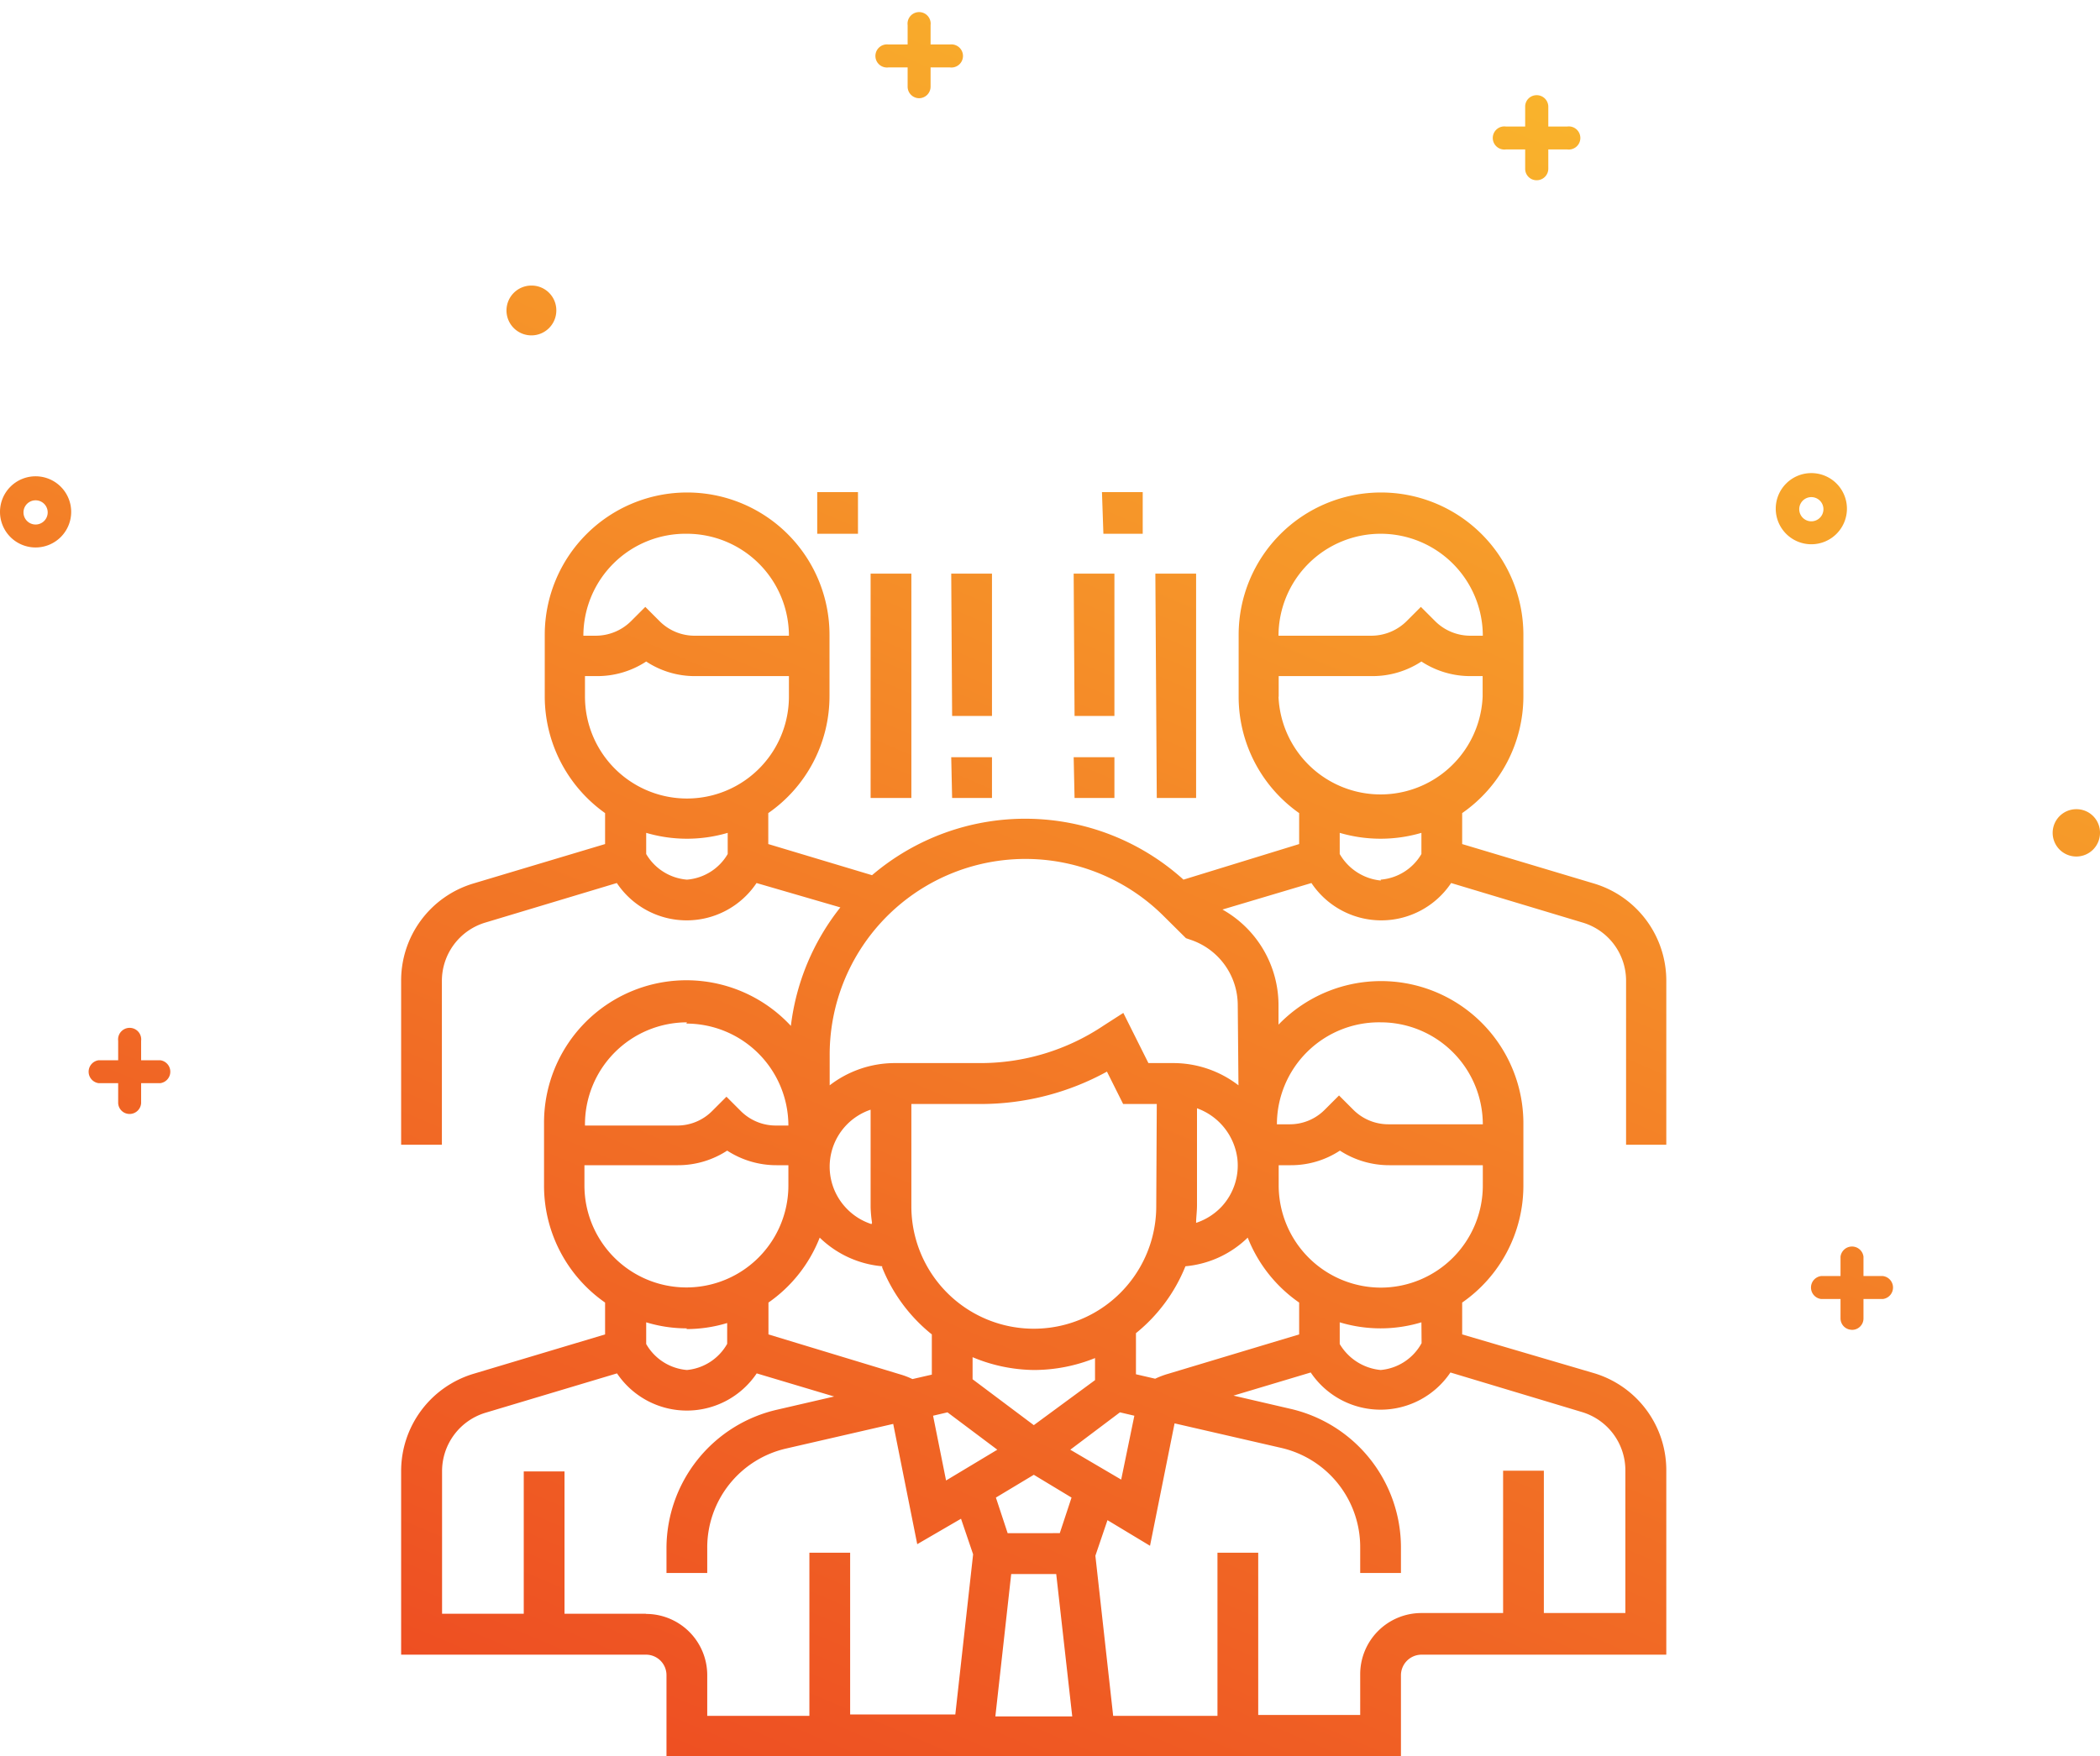 <svg id="Capa_1" data-name="Capa 1" xmlns="http://www.w3.org/2000/svg" xmlns:xlink="http://www.w3.org/1999/xlink" viewBox="0 0 118 98.71"><defs><style>.cls-1{fill:url(#linear-gradient);}</style><linearGradient id="linear-gradient" x1="23.68" y1="120.94" x2="88.56" y2="-31.89" gradientUnits="userSpaceOnUse"><stop offset="0" stop-color="#eb3720"/><stop offset="1" stop-color="#fdd42f"/></linearGradient></defs><title>icon nang luc</title><path class="cls-1" d="M93.63,64.34v-9.2a5.7,5.7,0,0,0-4.09-5.49l-7.38-2.21V45.7a8,8,0,0,0,3.44-6.58V35.68a8,8,0,0,0-16,0v3.44A8,8,0,0,0,73,45.7v1.74l-6.5,2A13.26,13.26,0,0,0,49,49.19l-5.83-1.75V45.7a8,8,0,0,0,3.44-6.58V35.68a8,8,0,0,0-16,0v3.44A8.05,8.05,0,0,0,34,45.7v1.74l-7.38,2.21a5.69,5.69,0,0,0-4.08,5.49v9.2h2.29v-9.2a3.42,3.42,0,0,1,2.45-3.29l7.38-2.22a4.72,4.72,0,0,0,7.85,0L47.22,51a13.23,13.23,0,0,0-2.78,6.66,8,8,0,0,0-13.87,5.49v3.44A8,8,0,0,0,34,73.21V75l-7.38,2.21a5.71,5.71,0,0,0-4.08,5.5V93H36.31a1.15,1.15,0,0,1,1.14,1.15v4.58H78.72V94.15A1.16,1.16,0,0,1,79.87,93H93.63V82.66a5.69,5.69,0,0,0-4.09-5.49L82.16,75V73.21a8,8,0,0,0,3.44-6.58V63.2a8,8,0,0,0-13.76-5.61V56.5a6.17,6.17,0,0,0-3.15-5.38l5-1.49a4.72,4.72,0,0,0,7.85,0l7.38,2.22a3.41,3.41,0,0,1,2.45,3.29v9.2ZM38.6,30a5.74,5.74,0,0,1,5.73,5.73H39.07a2.78,2.78,0,0,1-2-.81l-.81-.81-.81.81a2.82,2.82,0,0,1-2,.81h-.67A5.74,5.74,0,0,1,38.6,30Zm-5.73,9.17V38h.67a5,5,0,0,0,2.77-.82,4.94,4.94,0,0,0,2.76.82h5.26v1.15a5.73,5.73,0,1,1-11.46,0ZM38.6,49.44A2.93,2.93,0,0,1,36.31,48V46.81a8.11,8.11,0,0,0,4.58,0V48A2.92,2.92,0,0,1,38.6,49.44ZM70.11,69.56A8,8,0,0,0,73,73.21V75l-7.38,2.22a4.71,4.71,0,0,0-.71.27l-1.08-.25V74.93a9.28,9.28,0,0,0,2.78-3.76A5.75,5.75,0,0,0,70.11,69.56ZM58.09,77a9.2,9.2,0,0,0,3.44-.67v1.24L58.09,80.1l-3.44-2.58V76.28A9.13,9.13,0,0,0,58.09,77Zm-4.85,2.38,2.8,2.1-2.88,1.73-.73-3.64Zm3.58,9.09h2.53l.9,8H55.93Zm2.73-2.3H56.62l-.66-2,2.13-1.28,2.12,1.28Zm.59-4.69,2.79-2.1.81.19L63,83.16ZM68.66,67.8a3.45,3.45,0,0,1-1.45.93c0-.31.05-.63.05-1V62.29a3.47,3.47,0,0,1,2.27,2.85A3.4,3.4,0,0,1,68.66,67.8Zm-3.69,0a6.88,6.88,0,1,1-13.76,0V62.05H55.1a14.74,14.74,0,0,0,7.1-1.82l.91,1.82H65Zm-16,1a3.39,3.39,0,0,1-1.45-.93,3.38,3.38,0,0,1,1.4-5.5v5.48A7.46,7.46,0,0,0,49,68.73Zm.6,2.44a9.22,9.22,0,0,0,2.79,3.76v2.26l-1.09.25a4.33,4.33,0,0,0-.71-.27L43.18,75V73.21a8,8,0,0,0,2.88-3.65A5.75,5.75,0,0,0,49.57,71.17Zm-11-13.71a5.74,5.74,0,0,1,5.73,5.73h-.67a2.78,2.78,0,0,1-2-.81l-.81-.81-.81.81a2.76,2.76,0,0,1-2,.81H32.87A5.74,5.74,0,0,1,38.6,57.46Zm-5.73,9.17V65.49h5.25a5.05,5.05,0,0,0,2.77-.82,5.08,5.08,0,0,0,2.77.82h.67v1.14a5.73,5.73,0,1,1-11.46,0Zm5.73,8a7.88,7.88,0,0,0,2.29-.34v1.17A2.91,2.91,0,0,1,38.6,77a2.91,2.91,0,0,1-2.29-1.46V74.32A7.83,7.83,0,0,0,38.6,74.66Zm-2.29,16H31.72v-8H29.43v8H24.84v-8a3.43,3.43,0,0,1,2.45-3.3l7.38-2.21a4.73,4.73,0,0,0,7.85,0l4.35,1.3-3.2.74A8,8,0,0,0,37.45,87v1.41h2.29V87a5.71,5.71,0,0,1,4.45-5.59l6-1.38,1.35,6.76L54,85.36l.68,2-1,9H47.77V87.27H45.48v9.17H39.74V94.15A3.44,3.44,0,0,0,36.31,90.71ZM88.88,79.36a3.42,3.42,0,0,1,2.45,3.3v8H86.75v-8H84.46v8H79.87a3.44,3.44,0,0,0-3.44,3.44v2.29H70.7V87.27H68.41v9.17H62.55l-1-9,.68-2,2.39,1.44L66,80l6,1.38A5.72,5.72,0,0,1,76.43,87v1.41h2.29V87a8,8,0,0,0-6.22-7.82l-3.19-.74,4.34-1.3a4.73,4.73,0,0,0,7.85,0Zm-9-3.87A2.91,2.91,0,0,1,77.58,77a3,3,0,0,1-2.3-1.46V74.32a7.92,7.92,0,0,0,4.59,0Zm-2.29-3.12a5.75,5.75,0,0,1-5.74-5.74V65.49h.68a5,5,0,0,0,2.76-.82,5.08,5.08,0,0,0,2.77.82h5.26v1.14A5.74,5.74,0,0,1,77.58,72.37Zm0-14.91a5.74,5.74,0,0,1,5.73,5.73H78.05a2.78,2.78,0,0,1-2-.81l-.81-.81-.81.81a2.76,2.76,0,0,1-2,.81h-.68A5.74,5.74,0,0,1,77.58,57.46Zm-8,3.54a6,6,0,0,0-3.63-1.25H64.53l-1.41-2.82L62,57.65a12.42,12.42,0,0,1-6.94,2.1H50.26A6,6,0,0,0,46.62,61V59.3a11,11,0,0,1,18.8-7.78l1.22,1.21.26.09a3.88,3.88,0,0,1,2.65,3.68Zm8-31a5.74,5.74,0,0,1,5.73,5.73h-.67a2.8,2.8,0,0,1-2-.81l-.81-.81-.81.81a2.82,2.82,0,0,1-2,.81H71.84A5.74,5.74,0,0,1,77.58,30Zm-5.74,9.17V38H77.1a5,5,0,0,0,2.77-.82,5,5,0,0,0,2.77.82h.67v1.15a5.74,5.74,0,0,1-11.47,0Zm5.74,10.32A3,3,0,0,1,75.28,48V46.81a8.15,8.15,0,0,0,4.59,0V48A2.92,2.92,0,0,1,77.58,49.44ZM45.92,27.66h2.29V30H45.92Zm3,4.58h2.29V44.85H48.92Zm13-4.58h2.29V30H62Zm3,4.58h2.29V44.85H65Zm-11.47,0h2.29v8H53.5Zm0,10.32h2.29v2.29H53.5Zm6.88-10.32h2.29v8H60.38Zm0,10.32h2.29v2.29H60.38ZM51.65,1.41V4.87m0,.65A.65.65,0,0,1,51,4.87V1.41a.65.65,0,1,1,1.29,0V4.87A.65.65,0,0,1,51.65,5.52Zm1.73-2.38H49.92m3.46.65H49.92a.65.65,0,1,1,0-1.29h3.46a.65.65,0,1,1,0,1.29ZM9,60.23H5.55M9,60.88H5.55a.65.65,0,0,1,0-1.29H9a.65.65,0,0,1,0,1.29ZM86.34,6V9.49m0,.64a.64.64,0,0,1-.64-.64V6a.64.64,0,0,1,.64-.65A.65.65,0,0,1,87,6V9.49A.65.65,0,0,1,86.34,10.13Zm1.73-2.38H84.61m3.46.65H84.61a.65.65,0,1,1,0-1.29h3.46a.65.65,0,1,1,0,1.29Zm16,62.23V74.1m0,.64a.64.64,0,0,1-.65-.64V70.63a.65.65,0,0,1,1.29,0V74.1A.64.64,0,0,1,104,74.74Zm1.73-2.37h-3.47m3.47.64h-3.47a.65.65,0,0,1,0-1.29h3.47a.65.65,0,0,1,0,1.29ZM118,46.81a1.33,1.33,0,1,1-1.33-1.33A1.32,1.32,0,0,1,118,46.81ZM101.78,30.59a2,2,0,1,1,2-2A2,2,0,0,1,101.78,30.59Zm0-2.65a.68.68,0,0,0,0,1.36.68.68,0,0,0,0-1.36ZM2,30.77a2,2,0,1,1,2-2A2,2,0,0,1,2,30.77Zm0-2.65a.68.68,0,1,0,0,1.36.68.68,0,1,0,0-1.36ZM31.26,17.45a1.4,1.4,0,1,1-1.39-1.4A1.39,1.39,0,0,1,31.26,17.45ZM7.28,62V58.5m0,4.11A.64.64,0,0,1,6.64,62V58.5a.65.65,0,1,1,1.29,0V62A.65.65,0,0,1,7.28,62.61Z"/></svg>